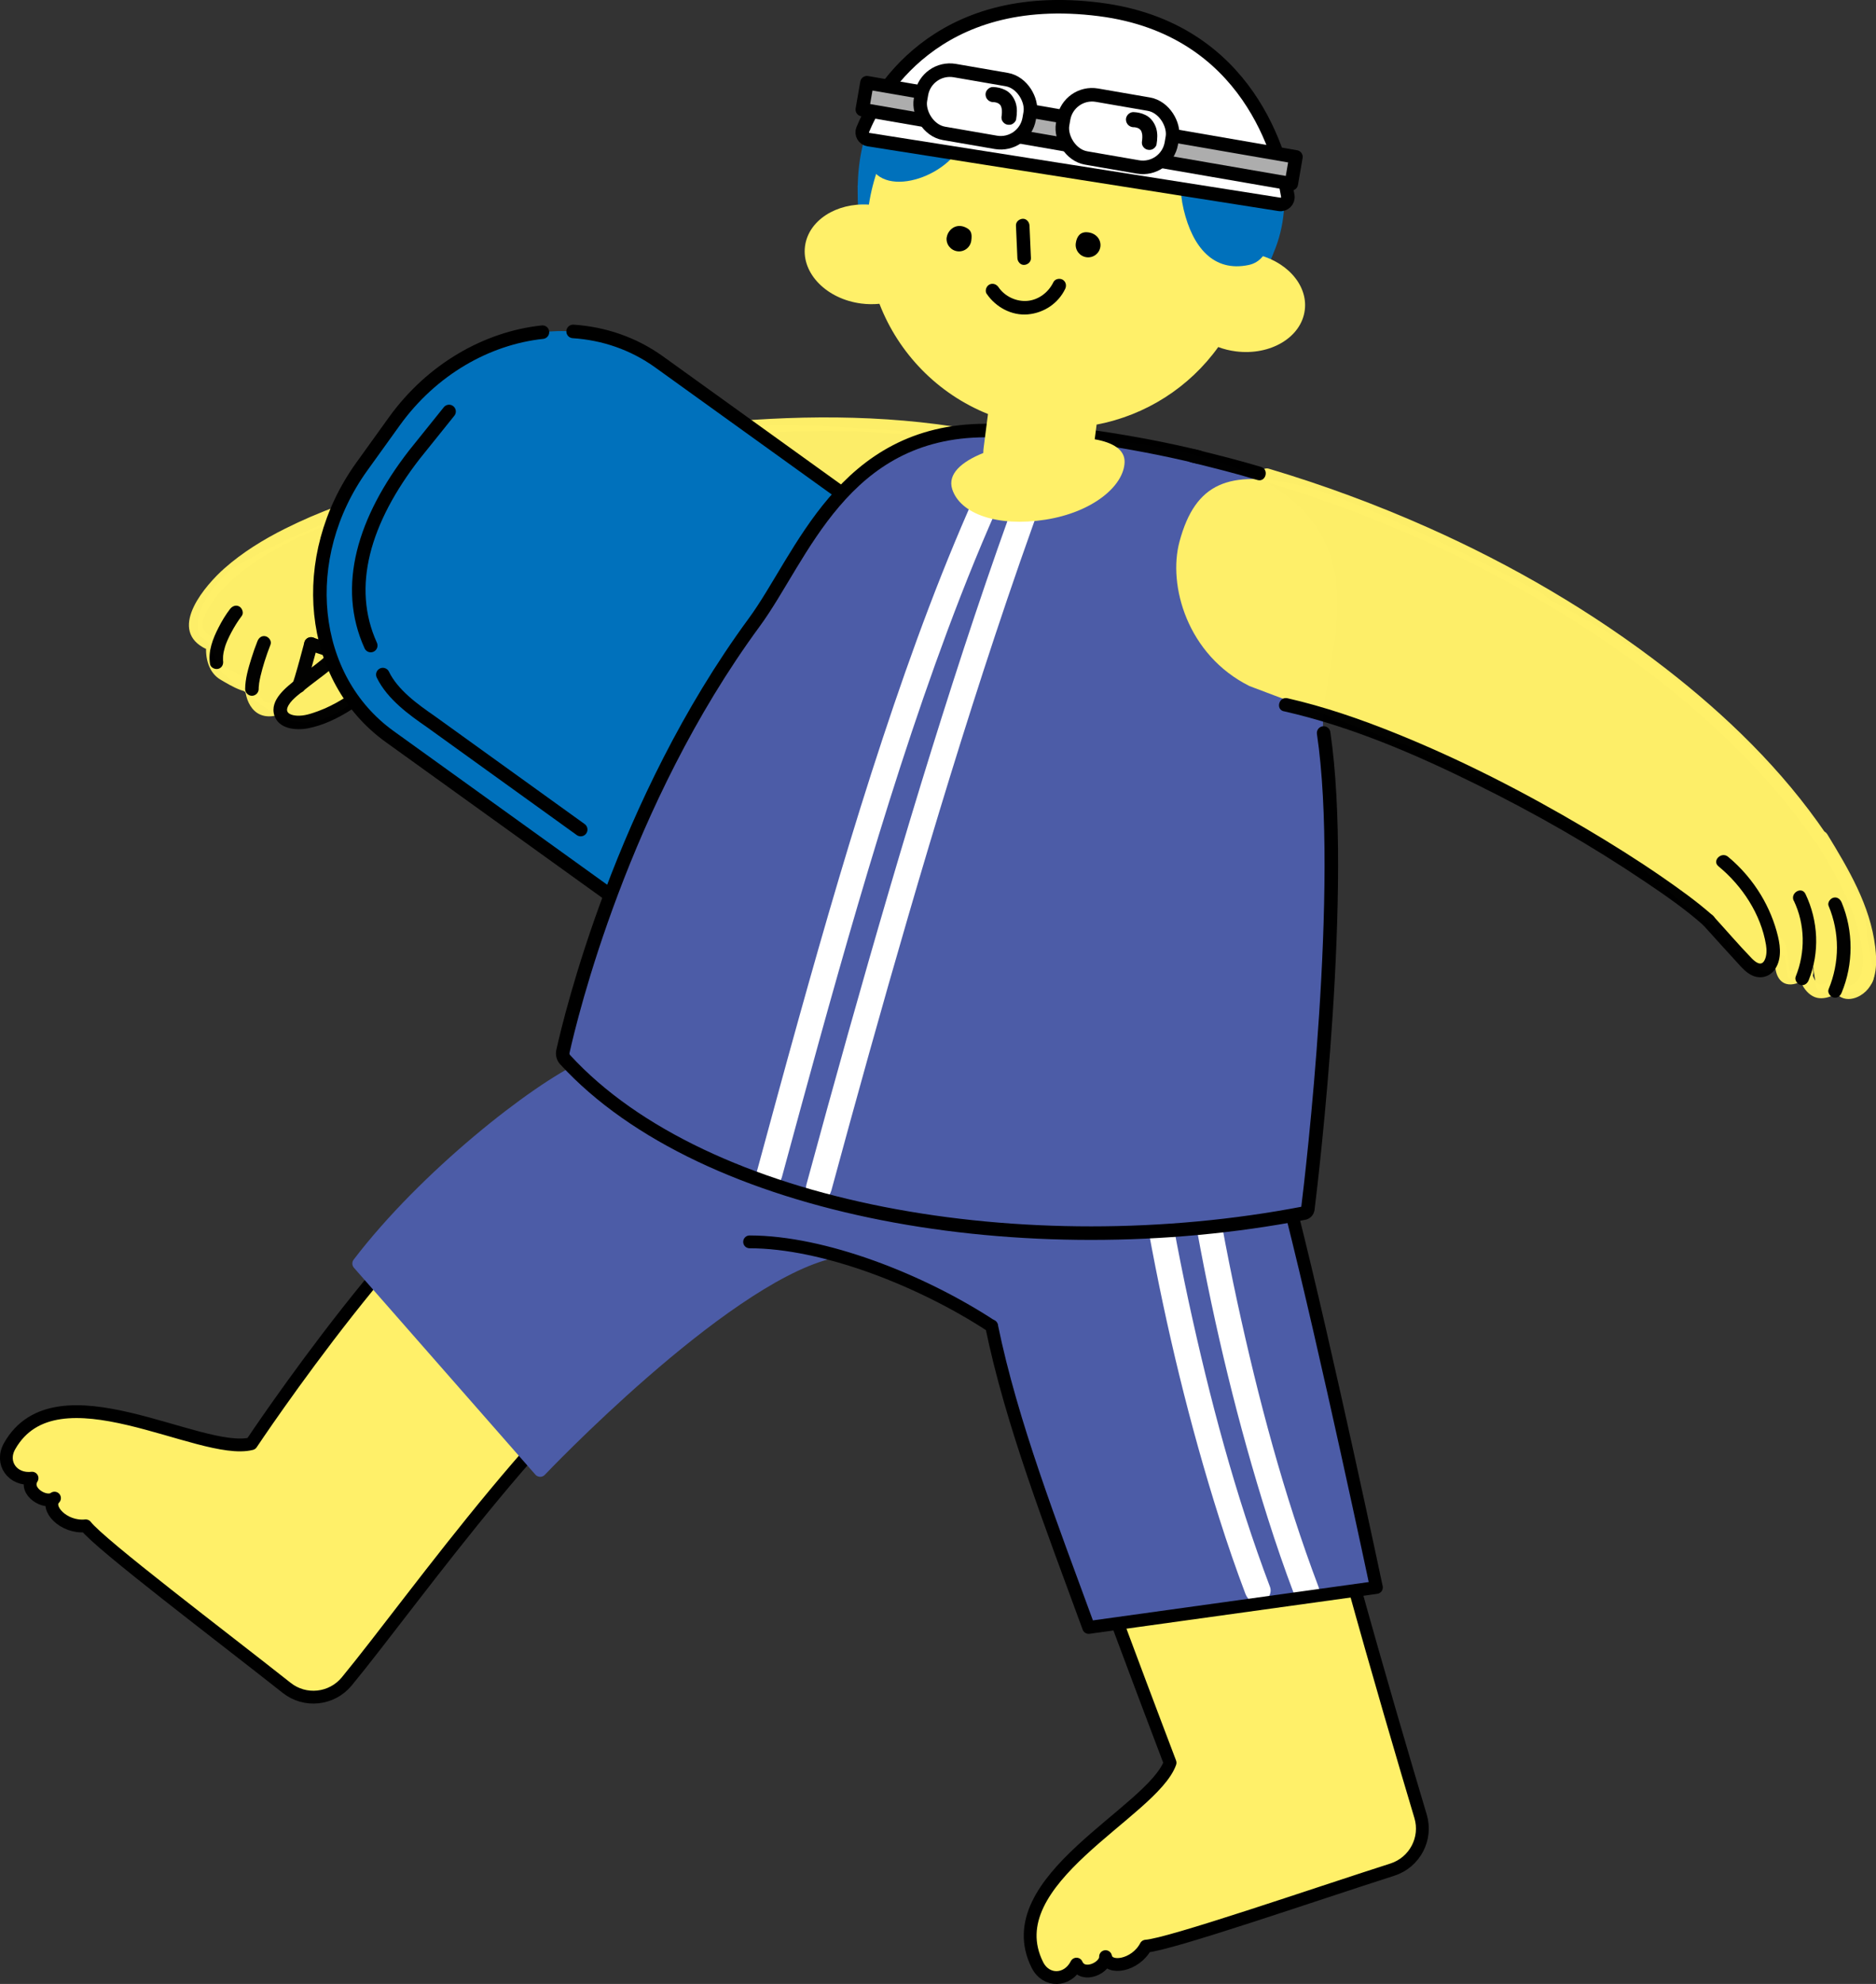<?xml version="1.0" encoding="UTF-8"?>
<svg id="_レイヤー_2" data-name="レイヤー 2" xmlns="http://www.w3.org/2000/svg" viewBox="0 0 207.92 219.81">
  <rect x="0" y="0" width="207.92" height="219.81" fill="#333333" stroke="none"/>
  <defs>
    <style>
      .cls-1, .cls-2 {
        fill: #fff;
      }

      .cls-3, .cls-4 {
        fill: #fff069;
      }

      .cls-3, .cls-5 {
        opacity: .99;
      }

      .cls-2, .cls-6, .cls-7 {
        stroke-width: 1.5px;
      }

      .cls-2, .cls-6, .cls-7, .cls-8 {
        stroke: #000;
      }

      .cls-2, .cls-6, .cls-9 {
        stroke-miterlimit: 10;
      }

      .cls-10 {
        fill: #4c5ca7;
      }

      .cls-6, .cls-11, .cls-8 {
        fill: none;
        stroke-linecap: round;
      }

      .cls-7 {
        fill: #adadad;
      }

      .cls-7, .cls-11, .cls-8 {
        stroke-linejoin: round;
      }

      .cls-11 {
        stroke: #4c5ca7;
      }

      .cls-11, .cls-8 {
        stroke-width: 1.42px;
      }

      .cls-12, .cls-9 {
        fill: #0071bc;
      }

      .cls-9 {
        stroke: #0071bc;
      }
    </style>
  </defs>
  <g id="_レイヤー_20" data-name="レイヤー 20">
    <g>
      <g class="cls-5">
        <path class="cls-4" d="m25.42,63.21c12.52-7.7,34.08-13.09,46.78-14.28,9.12-.86,9.17.87,10.15,5.77h0c.98,4.9,1.49,14.68-6.88,13.64-8.64-1.08-25.5,2.8-31.78,5.06-9.39,10.36-12.33,6.8-18.89,1.26-1.17-.99-.86-3.4-2.6-4.12-1.44-3.18,3.22-7.31,3.22-7.31Z"/>
        <path class="cls-3" d="m82.62,47.32c6.99-.82,26.54,1.3,26.54,1.3,8.29,3.61,6.04,22.08-10.2,22.8l-20.27-2.19c-5.64-.61-9.71-5.67-9.1-11.31l.13-1.22c.61-5.64,5.04-8.46,12.9-9.37Z"/>
      </g>
      <g class="cls-5">
        <path d="m86.29,69.3c-2.7-1.01-5.63-1.41-8.49-1.61-3.39-.23-6.8-.14-10.18.11-6.38.48-12.79,1.47-18.98,3.12-1.95.52-4.13,1.04-5.87,2.12-.82.51-.07,1.81.76,1.3.64-.39,1.12-.57,1.77-.81.96-.35,1.94-.65,2.92-.93,2.7-.76,5.46-1.35,8.22-1.85,6.57-1.19,13.33-1.92,20.01-1.63,3.19.14,6.44.51,9.45,1.63.9.34,1.3-1.11.4-1.45h0Z"/>
        <path class="cls-4" d="m109.36,47.9c-9.72-1.94-19.74-1.99-29.58-1.09-7.91.72-15.77,2.06-23.49,3.9-2.16.52-4.31,1.07-6.45,1.69s-4.22,1.1-6.32,1.69c-4.09,1.16-8.14,2.58-11.94,4.49-2.4,1.2-4.72,2.63-6.73,4.41s-6.17,6.53-2.36,8.73c.29.16.61.31.93.39l-.55-.72c-.16,1.48.25,3.17,1.62,3.94.76.43,3.81,2.42,4.11.55l-1.47-.2c0,.98.2,2.03.83,2.81.84,1.05,2.17,1.05,3.32.56.38-.16.64-.49.52-.92-.09-.35-.55-.68-.92-.52-.64.27-1.4.5-1.84-.17-.33-.5-.4-1.17-.41-1.76,0-.81-1.33-1.06-1.47-.2-.04.19.04.11.24-.26.23-.05.27-.07.13-.06,0,0-.18-.06-.27-.09-.26-.09-.5-.22-.74-.34-.48-.25-1.03-.49-1.47-.81-.72-.51-.75-1.73-.67-2.53.03-.32-.26-.65-.55-.72-.32-.08-.38-.1-.71-.32-.43-.29-.69-.75-.65-1.3.03-.32.15-.63.26-.93-.11.3,0-.02.04-.09.09-.18.18-.37.28-.54.13-.23.26-.45.41-.67.08-.12.16-.24.24-.35.07-.1.29-.38.21-.29.5-.63,1.04-1.21,1.63-1.76,1.77-1.65,3.83-2.96,5.97-4.09,3.49-1.85,7.23-3.22,11.01-4.36,2.4-.72,4.85-1.26,7.26-1.97,1.84-.54,3.7-1.03,5.56-1.5,7.13-1.77,14.39-3.1,21.7-3.9,9.42-1.04,19.04-1.28,28.43.14,1.17.18,2.34.38,3.51.62.94.19,1.35-1.26.4-1.45h0Z"/>
        <path d="m36.98,71.84c-1.18,1.28-2.67,2.25-4.03,3.33-1.18.94-3.11,2.37-2.54,4.11.49,1.49,2.38,1.66,3.69,1.42,1.71-.32,3.43-1.16,4.88-2.1,1.78-1.14,3.29-2.61,4.53-4.31.57-.78-.73-1.53-1.3-.76-1.15,1.59-2.63,2.95-4.31,3.97-.84.51-1.72.95-2.64,1.29-.75.27-1.54.55-2.35.5-.5-.03-1.27-.2-1.06-.86.25-.78,1.27-1.48,1.88-1.98,1.43-1.17,3.04-2.19,4.3-3.55.66-.71-.4-1.77-1.06-1.06h0Z"/>
        <path d="m28.54,71.02c-.25.63-.48,1.28-.68,1.93-.34,1.09-.68,2.25-.69,3.39,0,.41.35.75.75.75s.75-.34.75-.75c0-.12,0-.24.02-.36,0-.06.01-.11.02-.17.01-.15-.02.14,0-.06.04-.28.1-.56.16-.83.13-.55.28-1.09.45-1.63.2-.63.42-1.26.66-1.87.15-.38-.16-.82-.52-.92-.43-.12-.77.15-.92.52h0Z"/>
        <path d="m25.49,67.48c-.48.63-.9,1.32-1.26,2.03-.64,1.24-1.19,2.65-.95,4.07.07.4.56.62.92.52.42-.12.59-.52.52-.92-.01-.09-.01-.08,0,.02,0-.04,0-.08,0-.12,0-.06,0-.12,0-.18,0-.15.01-.29.03-.44-.02.19.02-.09.02-.12.01-.06.03-.13.04-.19.04-.15.08-.31.12-.46s.1-.3.16-.46c.02-.06.05-.13.08-.19.03-.08.03-.09,0-.01.02-.04.04-.08.06-.13.12-.28.26-.55.4-.82.34-.64.73-1.27,1.17-1.85.24-.32.05-.84-.27-1.03-.38-.22-.78-.05-1.03.27h0Z"/>
        <path d="m34.26,72.06c.89.3,1.78.61,2.67.91l.38.13c.37.13.84-.15.92-.52.09-.42-.13-.79-.52-.92-.89-.3-1.78-.61-2.67-.91l-.38-.13c-.37-.13-.84.15-.92.52-.09.42.13.79.52.92h0Z"/>
        <path d="m33.74,71.14c-.34,1.28-.68,2.56-1.06,3.83-.05.17-.1.34-.16.5-.02.06-.04.12-.07.19-.07.19.07-.15.01-.03-.17.35-.11.83.27,1.03.33.18.85.11,1.03-.27.29-.61.45-1.3.64-1.95.22-.78.44-1.57.65-2.36.05-.18.1-.36.14-.54.1-.38-.13-.83-.52-.92s-.82.12-.92.52h0Z"/>
      </g>
      <g>
        <path class="cls-12" d="m40.1,51.67l3.59-4.99c7.25-10.08,20.39-13.03,29.35-6.59l39.66,28.53c1.95,1.4,2.97,3.66,2.98,6.07.02,2.83-2.14,5.4-4.85,6.2-3.38.99-9.57,3.13-12.87,7.72-5,6.96-5.66,12.36-5.38,15.58.29,3.3-1.24,6.72-4.47,7.18-1.85.26-3.72-.12-5.27-1.24l-39.66-28.53c-8.95-6.44-10.33-19.84-3.07-29.92Z"/>
        <path class="cls-6" d="m63.52,36.72c3.38.22,6.66,1.32,9.52,3.37l39.66,28.53c1.95,1.4,2.97,3.66,2.98,6.07.02,2.83-2.14,5.4-4.85,6.2-3.38.99-9.57,3.13-12.87,7.72-5,6.96-5.66,12.36-5.38,15.58.29,3.3-1.24,6.72-4.47,7.18-1.85.26-3.72-.12-5.27-1.24l-39.66-28.53c-8.95-6.44-10.33-19.84-3.07-29.92l3.59-4.99c4.17-5.79,10.28-9.23,16.42-9.89"/>
        <path class="cls-6" d="m41.09,71.52c-2.97-6.53-.78-13.91,4.84-21.15l3.84-4.78"/>
        <path class="cls-6" d="m64.36,91.91l-16.64-11.98c-1.82-1.26-4.21-2.95-5.29-5.19"/>
      </g>
      <g>
        <path class="cls-4" d="m116.63,160.18c3,6.83,9.87,26.1,12.23,32.79.62,1.75.22,3.7-1.05,5.04-4.79,5.05-16.04,11.35-13.07,20.35.38,1.15,1.59,1.12,2.67.5.67-.38,1.45-.44,2.22-.39.38.03.78-.06,1.14-.26.75-.41,1.35-1.3,2.2-1.33.4-.02,2.25.65,2.72.19.6-.59,1.9-1.48,2.7-1.71,4.86-1.42,18.13-5.79,25.79-8.21,2.56-.81,4.01-3.51,3.27-6.1-3.24-11.3-11.46-40.14-14.12-51.41-.22-.93-.7-1.77-1.38-2.44-12.08-11.81-26.24,3.85-25.32,12.97"/>
        <path class="cls-8" d="m117.36,161.67c2.36,7.5,12.32,33.63,12.32,33.63-1.97,5.5-19.39,13-14.71,22.39.97,1.94,3.36,1.85,4.34-.08.71,1.61,3.29.39,3.22-.83.3,1.51,3.33,1.02,4.47-1.16,2.59-.16,18.66-5.71,27.32-8.48,2.48-.8,3.87-3.43,3.12-5.92-3.4-11.37-12.14-41.14-13.68-51.37"/>
      </g>
      <g>
        <path class="cls-4" d="m53.33,129.43c-7.91,5.64-25.47,30.52-25.47,30.52-5.67,1.43-20.57-8.43-27.48.45-.74.96-.04,1.94,1.07,2.5.69.34,1.17.96,1.56,1.62.19.33.49.61.85.8.76.39,1.83.4,2.33,1.08.24.33.71,2.24,1.36,2.37.82.17,2.29.75,2.93,1.29,3.89,3.24,14.91,11.83,21.19,16.84,2.25,1.79,5.53,1.29,7.16-1.08,7.84-11.47,23.95-30.46,32.82-37.39,1.3-1.02,2.59-3.2,2.92-4.81,3.36-16.86-13.55-20.51-20.65-14.63"/>
        <path class="cls-8" d="m57.41,126.77c-10.96,5.24-29.55,33.18-29.55,33.18-5.67,1.43-21.61-8.85-26.79.26-1.07,1.88.34,3.82,2.48,3.56-.94,1.49,1.51,2.95,2.49,2.21-1.09,1.09,1.01,3.33,3.46,3.07,1.58,2.06,15.14,12.31,22.27,17.95,2.04,1.62,5,1.3,6.66-.71,7.55-9.16,23.97-32.77,36.43-40.01"/>
      </g>
      <path class="cls-10" d="m70.07,114.9c-16.14,8.18-24.52,17.58-29.84,24.48-.16,1.36,12.99,15.27,19.76,23.11,8.65-8.59,20.12-18.83,31.14-23.83,7.61,2.15,19.24,8.03,18.76,8.25,2.25,10.28,7.72,25.61,10.76,33.4,11.43-1.19,23.01-2.9,31.89-4.43-1.85-9.6-7.58-34.41-9.77-42.79-3.74-14.3-4.54-13.32-16.21-22.39-7.76-6.04-17.91-8.65-27.71-7.93s-19.23,4.65-27.17,10.43"/>
      <path class="cls-1" d="m132.67,136.33c1.97,10.77,4.54,21.47,7.85,31.9.89,2.81,1.85,5.6,2.89,8.35.27.72.96,1.21,1.74.99.69-.19,1.26-1.02.99-1.74-3.87-10.24-6.69-20.89-9.01-31.58-.62-2.88-1.2-5.77-1.73-8.67-.14-.75-1.05-1.18-1.74-.99-.79.22-1.13.99-.99,1.74h0Z"/>
      <path class="cls-1" d="m127.29,136.33c1.97,10.77,4.54,21.47,7.85,31.9.89,2.81,1.85,5.6,2.89,8.35.27.72.96,1.21,1.74.99.69-.19,1.26-1.02.99-1.74-3.87-10.24-6.69-20.89-9.01-31.58-.62-2.88-1.2-5.77-1.73-8.67-.14-.75-1.05-1.18-1.74-.99-.79.22-1.13.99-.99,1.74h0Z"/>
      <path class="cls-11" d="m64.88,118.21c-5.54,2.52-17.78,12.15-25.12,21.78l20.11,22.92s19.83-20.9,31.83-24.09"/>
      <path class="cls-8" d="m109.9,146.91c2.22,10.8,6.6,22.03,10.76,33.4l31.89-4.43s-5.58-26.4-9.41-41.54"/>
      <path class="cls-8" d="m83.08,137.59c8.15,0,18.96,4.19,26.81,9.33"/>
      <path class="cls-10" d="m62.64,117.4c-.22-.24-.31-.58-.24-.91.84-3.78,6.53-27.57,21.2-47.53,5.31-7.23,10.9-23.26,25.68-21.26l16.05,1.36c33.09,4.48,20.19,24.12,21.38,32.14,2.51,16.91-1.27,48.88-1.75,52.74-.03.23-.2.42-.43.46-30.73,5.92-66.41-.13-81.89-17.01Z"/>
      <path class="cls-1" d="m92.13,131.94c2.76-10.17,5.58-20.32,8.53-30.43,3.03-10.4,6.2-20.77,9.61-31.06,1.82-5.48,3.7-10.93,5.7-16.34.27-.72-.3-1.55-.99-1.74-.79-.22-1.48.27-1.74.99-3.63,9.82-6.9,19.77-10.01,29.76s-6.26,20.8-9.2,31.25c-1.57,5.6-3.12,11.21-4.64,16.82-.48,1.76,2.25,2.51,2.73.75h0Z"/>
      <path class="cls-1" d="m86.64,130.49c2.75-10.12,5.5-20.25,8.46-30.32,3-10.2,6.21-20.36,9.92-30.33,1.94-5.2,4.02-10.35,6.34-15.4.32-.69.2-1.53-.51-1.94-.61-.36-1.62-.19-1.94.51-4.3,9.35-7.85,19.03-11.08,28.8-3.39,10.25-6.4,20.62-9.3,31.02-1.57,5.63-3.1,11.27-4.63,16.91-.48,1.76,2.25,2.51,2.73.75h0Z"/>
      <path class="cls-6" d="m146.7,81.21c2.51,16.91-1.27,48.88-1.75,52.74-.03.23-.2.42-.43.46-30.73,5.92-66.41-.13-81.89-17.01-.22-.24-.31-.58-.24-.91.84-3.78,6.53-27.57,21.2-47.53,5.31-7.23,9.76-21.26,25.68-21.26"/>
      <g class="cls-5">
        <path class="cls-4" d="m198.76,87.95c-13.3-14.87-19.92-17.55-31.07-23.74-6.95-3.86-9.19-1.61-11.81,2.64h0c-2.62,4.25-5.58,12.28,2.54,16.79,0,0,19.06,8.17,26.03,14.61,5.97,5.52,12.8,10.15,21.59,6.46,2.95-1.24-2.55-11.47-7.27-16.76Z"/>
        <rect class="cls-4" x="200.82" y="102.33" width="2.56" height="7.59" rx=".88" ry=".88" transform="translate(-13.56 31.3) rotate(-8.57)"/>
        <rect class="cls-4" x="202.42" y="99.98" width="4.67" height="9.93" rx="1.62" ry="1.62" transform="translate(-15.79 39.36) rotate(-10.58)"/>
        <rect class="cls-4" x="197.69" y="101.2" width="2.88" height="7.59" rx="1" ry="1" transform="translate(-13.42 30.85) rotate(-8.57)"/>
        <path class="cls-4" d="m196.44,102.99c-.89-1.75-4.28-6.59-4.28-6.59-1.35-1.94-3.23-2.21-4.65-1.02-1.75,1.47-.93,3.71-.3,4.35,2.33,2.32,3.94,4.54,5.6,6,1.23,1.08,2.72,2.4,3.35,1.77.63-.63,1.26-2.58.28-4.51Z"/>
        <path class="cls-4" d="m170.6,65.58s-19.13-10.18-26.76-11.86-11.35-.25-13.11,6.27c-1.32,4.87.87,12.59,7.75,16.02l18.24,6.89c5.25,2.14,13.78-.57,15.93-5.82,0,0,2.87-8.69-2.05-11.5Z"/>
      </g>
      <g class="cls-5">
        <path class="cls-4" d="m140.21,53.38c10.32,3.06,20.29,7.27,29.63,12.63,8.15,4.68,15.87,10.24,22.57,16.86,3.18,3.15,6.13,6.55,8.65,10.25.54.79,1.84.04,1.3-.76-4.82-7.08-11.07-13.12-17.81-18.34-8.07-6.25-16.96-11.42-26.28-15.57-5.73-2.55-11.63-4.73-17.64-6.52-.93-.28-1.32,1.17-.4,1.45h0Z"/>
        <path d="m132.05,51.24c2.45.6,4.9,1.21,7.31,1.94.93.28,1.32-1.17.4-1.45-2.42-.73-4.86-1.34-7.31-1.94-.94-.23-1.34,1.22-.4,1.45h0Z"/>
        <path d="m121.17,49.16c3.85.57,7.67,1.28,11.45,2.2.94.23,1.34-1.22.4-1.45-3.78-.92-7.6-1.63-11.45-2.2-.4-.06-.8.1-.92.52-.1.35.12.86.52.92h0Z"/>
        <path d="m142.28,78.8c7.38,1.67,14.45,4.7,21.22,8.04s12.87,6.84,18.9,10.9c2.21,1.49,4.42,3.02,6.41,4.79.72.64,1.78-.42,1.06-1.06-1.78-1.58-3.73-2.97-5.68-4.32-2.74-1.89-5.57-3.66-8.44-5.36-6.78-4.01-13.82-7.63-21.13-10.57-3.88-1.56-7.85-2.93-11.93-3.86-.94-.21-1.34,1.23-.4,1.45h0Z"/>
        <path class="cls-4" d="m201.21,93.2c1.84,3.02,3.72,6.12,4.66,9.56.42,1.53.83,3.44.43,5.02-.15.6-.57,1.18-1.19,1.37-.5.15-.53-.19-.51-.64.04-.98-1.41-.94-1.5,0,.02-.16-.1.07-.2.15-.13.1-.29.17-.44.24-.19.08-.57.24-.76.19-.52-.14-1-1.25-.88-1.74.18-.78-1.01-1.39-1.37-.58-.12.28-.73,1.03-1.07.78-.12-.09-.17-.79-.19-1.01-.09-.91-.06-2.08-.91-2.65s-1.56.76-.76,1.3c-.13-.09.04.3.07.43.05.3.07.62.1.92.06.59.1,1.26.42,1.78.9,1.5,3.08.49,3.64-.79l-1.37-.58c-.3,1.31.62,3.28,2.01,3.6,1.25.28,3.09-.71,3.22-2.04h-1.5c-.04.79.21,1.61.96,1.99.67.34,1.47.17,2.09-.19,1.91-1.12,1.9-3.48,1.67-5.42-.55-4.56-2.96-8.61-5.31-12.46-.5-.82-1.8-.07-1.3.76h0Z"/>
        <path d="m198.81,99.79c1.26,2.63,1.3,5.71.21,8.41-.15.38.17.82.52.92.43.12.77-.15.92-.52,1.24-3.08,1.07-6.58-.36-9.56-.42-.87-1.71-.11-1.3.76h0Z"/>
        <path d="m202.67,100.37c1.23,2.96,1.23,6.25,0,9.22-.16.37.17.82.52.92.43.12.77-.15.92-.52,1.32-3.17,1.32-6.85,0-10.01-.16-.37-.5-.64-.92-.52-.35.1-.68.55-.52.92h0Z"/>
        <path d="m188.8,102.53c1.36,1.5,2.71,3.01,4.08,4.49.55.6,1.2,1.19,2.06,1.25.64.05,1.26-.23,1.66-.72.85-1.05.76-2.54.46-3.78-.38-1.61-1.03-3.17-1.88-4.59-.97-1.61-2.21-3.06-3.66-4.26-.74-.61-1.81.45-1.06,1.06,2.63,2.16,4.71,5.31,5.27,8.72.09.54.09,1.23-.18,1.72-.38.69-1.02.15-1.42-.26-1.47-1.52-2.85-3.14-4.28-4.7-.65-.72-1.71.35-1.06,1.06h0Z"/>
      </g>
      <path class="cls-9" d="m95.56,21.03c0-14.71,13.69-20.23,26.07-18.71,12.39,1.52,23.51,13.58,19.3,24.9s-14.7,16.29-27.09,14.77c-12.39-1.52-18.29-8.88-18.29-20.96Z"/>
      <g id="_グループ_顔" data-name="&amp;lt;グループ&amp;gt;顔">
        <path class="cls-4" d="m138.93,28.13c1.19-11.57-7.05-22.03-18.65-23.52s-22.21,6.57-23.98,18.06c-3.6-.23-6.71,1.75-7.08,4.62-.39,3.01,2.41,5.85,6.24,6.34.69.09,1.36.09,2.01.03,2.12,5.49,6.45,9.97,12.03,12.21l-.48,3.73c-.03.2-.04.4-.04.59-2.48.99-3.96,2.36-3.45,3.99.87,2.76,5.03,4.22,10.31,3.4,5.28-.82,8.71-3.75,8.8-6.36.05-1.39-1.29-2.2-3.31-2.55l.21-1.63c5.46-1.03,10.29-4.14,13.48-8.59.61.23,1.26.39,1.95.48,3.83.49,7.26-1.55,7.64-4.57.37-2.86-2.14-5.57-5.69-6.25Z"/>
        <path d="m104.93,26.3c.1-.75.93-1.6,2.03-1.13.7.3.79.72.69,1.48s-.79,1.29-1.54,1.19-1.29-.79-1.19-1.54Z"/>
        <path d="m119.23,26.96c.1-.75.48-1.27,1.24-1.23,1.01.06,1.58.82,1.49,1.58s-.79,1.29-1.54,1.19-1.29-.79-1.19-1.54Z"/>
        <path d="m112.6,24.99l.16,3.61c.02.39.33.77.75.75.39-.02.77-.33.75-.75l-.16-3.61c-.02-.39-.33-.77-.75-.75-.39.02-.77.33-.75.75h0Z"/>
        <path d="m109.37,32.57c1,1.47,2.76,2.42,4.55,2.26s3.36-1.22,4.13-2.81c.18-.36.1-.81-.27-1.03-.33-.19-.85-.1-1.03.27-.53,1.1-1.59,1.94-2.83,2.07s-2.55-.47-3.26-1.52c-.23-.33-.66-.48-1.03-.27-.33.19-.5.69-.27,1.03h0Z"/>
      </g>
      <g>
        <path class="cls-12" d="m131.19,23.23c-.99-4.16.28-8.02,2.85-8.63s5.44,2.26,6.43,6.42c.99,4.16.5,7.8-2.08,8.34-3.9.82-6.21-1.98-7.2-6.13Z"/>
        <path class="cls-12" d="m96.39,18.19c1.51,4.02,9.51,1.26,10.61-3.28,1.17,1.86,3.52,4.13,9.51,1.02,1.22,3.49,8.35,1.39,8.35,1.39,0,0,3.72,2.95,7.77.17s4.5-5.06,4.19-5.4c-3.33-3.63-8.09-6.4-13.37-7.62-5.28-1.22-11.05-.85-15.83,1.14-3,1.25-9.14,3.97-11.22,12.59Z"/>
      </g>
      <path class="cls-2" d="m121.91,1.05c-18.4-2.36-24.82,9.76-26.29,13.31-.2.49.12,1.03.64,1.11l45.53,7.17c.55.09,1.03-.38.94-.93-.68-4.13-4.21-18.53-20.83-20.66Z"/>
      <rect class="cls-7" x="95.48" y="13.25" width="48.25" height="3.02" transform="translate(4.26 -20.16) rotate(9.81)"/>
      <rect class="cls-2" x="101.98" y="8.26" width="12.23" height="7.06" rx="3.2" ry="3.2" transform="translate(3.59 -18.24) rotate(9.81)"/>
      <rect class="cls-2" x="117.74" y="10.98" width="12.23" height="7.06" rx="3.2" ry="3.2" transform="translate(4.28 -20.88) rotate(9.81)"/>
      <path d="m110.06,11.31c.09,0,.18.01.27.02l-.22-.03c.19.03.37.07.55.14l-.2-.08c.13.06.26.13.37.22l-.17-.13c.09.07.17.15.25.24l-.13-.17c.09.11.16.23.21.36l-.08-.2c.07.17.11.35.14.53l-.03-.22c.04.3.03.59-.01.89l.03-.22s-.01.08-.02.12c-.04.23-.04.44.08.64.1.17.3.34.5.38.21.05.45.04.64-.08.17-.11.35-.29.38-.5.1-.61.14-1.24-.05-1.83s-.61-1.17-1.2-1.44c-.42-.2-.84-.29-1.3-.31-.44-.02-.86.4-.84.84.02.47.37.81.84.84h0Z"/>
      <path d="m125.62,14.09c.09,0,.18.01.27.02l-.22-.03c.19.03.37.07.55.14l-.2-.08c.13.06.26.13.37.22l-.17-.13c.09.07.17.15.25.24l-.13-.17c.09.11.16.23.21.36l-.08-.2c.07.17.11.35.14.53l-.03-.22c.04.3.03.59-.01.89l.03-.22s-.01.08-.02.12c-.04.23-.04.44.08.64.1.17.3.34.5.38.21.05.45.04.64-.08.17-.11.35-.29.38-.5.1-.61.14-1.24-.05-1.83s-.61-1.17-1.2-1.44c-.42-.2-.84-.29-1.3-.31-.44-.02-.86.4-.84.84.02.47.37.81.84.84h0Z"/>
    </g>
  </g>
</svg>